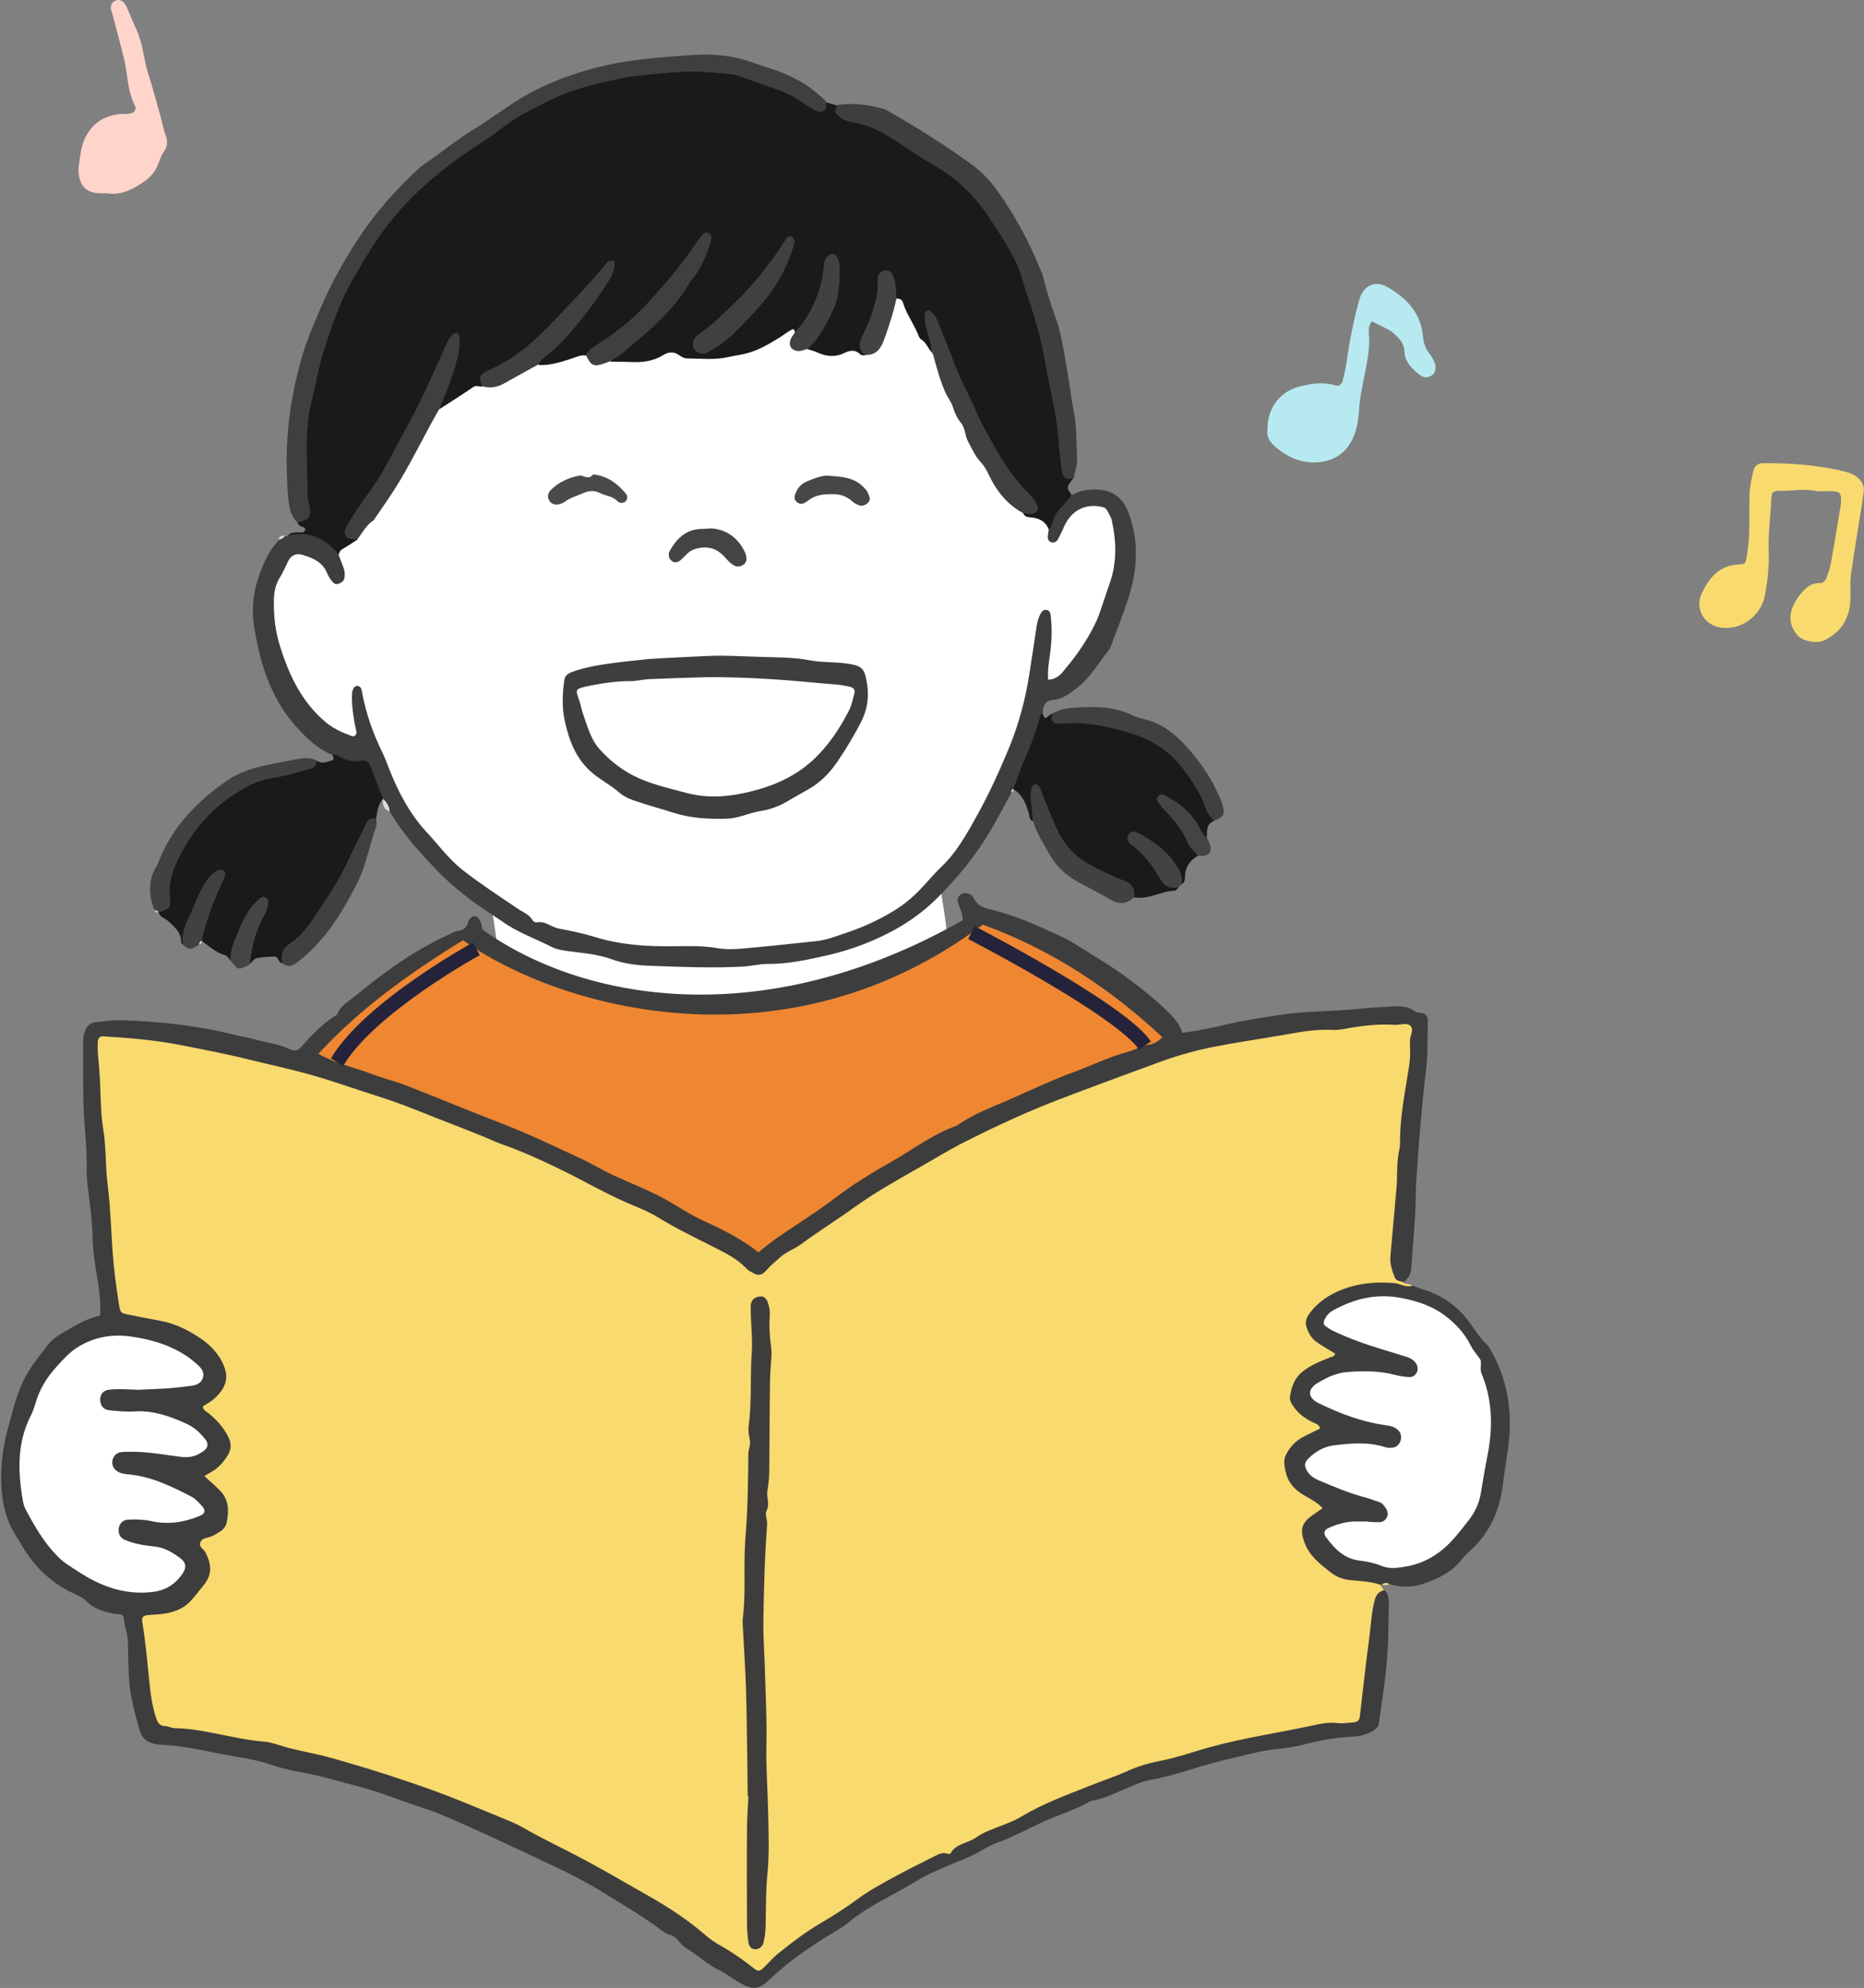 <?xml version="1.0" encoding="UTF-8"?> <svg xmlns="http://www.w3.org/2000/svg" id="_レイヤー_2" viewBox="0 0 129.73 138.34"><rect x="0" y="0" width="129.73" height="138.34" fill="#808080" stroke="none"/><defs><style>.cls-1{fill:#f8da6f;}.cls-1,.cls-2,.cls-3,.cls-4,.cls-5,.cls-6,.cls-7,.cls-8,.cls-9,.cls-10,.cls-11,.cls-12,.cls-13,.cls-14,.cls-15,.cls-16,.cls-17,.cls-18,.cls-19{stroke-width:0px;}.cls-2{fill:#434343;}.cls-3{fill:#474747;}.cls-4{fill:#1a1a1a;}.cls-5{fill:#454545;}.cls-6{fill:#3d3d3d;}.cls-7{fill:#3f3f3f;}.cls-8{fill:#3e3d3c;}.cls-9{fill:#f8da6e;}.cls-10{fill:#444;}.cls-11{fill:#404040;}.cls-12{fill:#ffd4cb;}.cls-13{fill:#dfdfdf;}.cls-14{fill:#b7eaf0;}.cls-15{fill:#4a4a4a;}.cls-16{fill:#fff;}.cls-17{fill:#ef8631;}.cls-18{fill:#3e3e3e;}.cls-20{fill:none;stroke:#24233b;stroke-miterlimit:10;}.cls-19{fill:#414141;}</style></defs><g id="_イラスト"><g id="child10"><path class="cls-16" d="M34.3,63.68l.52,3.52s3.48,5.74,3.61,5.8,4.85.83,14.26.39,10.36-1.24,11.47-2.43,1.74-3.68,1.8-4.84-.52-4.32-.52-4.32c0,0-5.99,4.11-11.11,3.68-5.12-.43-8.62,1.65-12.34,0-3.72-1.65-7.7-1.79-7.7-1.79Z"></path><path class="cls-9" d="M97.61,89.2c.17.23.5.09.68.28-.35.57-.84.24-1.27.19-1.86-.22-3.6,0-5.06,1.3-1.02.92-.97,1.6.13,2.4.09.06.19.12.28.18.29.21.74.34.68.78-.06.42-.53.46-.85.61-.4.19-.81.35-1.17.61-1.25.92-1.24,2.05.02,2.94.18.13.38.23.55.36.47.35.51.69-.02,1.02-.25.15-.52.27-.77.42-1.29.77-1.44,2.03-.4,3.13.39.41.88.66,1.34.95.45.29.6.57.12,1.03-1.18,1.12-1.17,1.71-.09,2.91.69.76,1.47,1.26,2.54,1.38.6.06,1.37-.09,1.78.62.07.12.14.25.21.37-.87,1.58-.66,3.36-.95,5.05-.18,1.09-.33,2.18-.46,3.27-.08.69-.39,1.05-1.1,1.12-4.82.46-9.48,1.66-14.09,3.07-2.14.66-4.25,1.44-6.27,2.41-2.35,1.13-4.73,2.2-7.06,3.36-1.8.9-3.73,1.58-5.41,2.7-2.49,1.67-5.22,3.02-7.38,5.17-.57.57-1.1.52-1.76.09-3.2-2.15-6.28-4.47-9.67-6.35-6.62-3.68-13.52-6.59-20.92-8.32-3.08-.72-6.17-1.31-9.29-1.76-.88-.13-1.41-.61-1.58-1.46-.39-1.99-.55-4-.74-6.01-.07-.72.39-1,1.03-.99,1.31.03,2.21-.65,2.97-1.62.53-.67.71-1.38.33-2.15-.37-.73-.25-1.19.49-1.62,1.31-.76,1.45-1.93.31-2.96-.98-.88-.86-1.16.07-1.82,1.05-.75,1.05-1.51.23-2.53-.18-.23-.39-.45-.61-.63-.58-.49-.58-.9,0-1.44,1.23-1.16,1.19-1.94.04-3.18-1.31-1.42-3.08-1.79-4.84-2.16-1.44-.31-1.69-.54-1.84-2.02-.53-5.44-.97-10.9-1.28-16.36-.08-1.46.14-1.72,1.59-1.67,2.69.09,5.33.65,7.94,1.26,3.36.78,6.72,1.6,9.97,2.79,5.14,1.88,10.26,3.8,15.16,6.27,2.75,1.39,5.53,2.73,8.26,4.17.85.44,1.72.84,2.45,1.48.52.47.99.43,1.57.01,6.06-4.37,12.28-8.5,19.28-11.25,4-1.57,7.96-3.26,12.2-4.12,3.78-.76,7.61-1.16,11.45-1.5.36-.03.73,0,1.1,0,.73,0,1.04.3.99,1.09-.09,1.17-.13,2.35-.33,3.51-.64,3.74-.59,7.54-1.04,11.29-.1.83.09,1.61.49,2.34Z"></path><path class="cls-4" d="M74.72,33.24c-.08.12-.17.23-.25.35-.23.32-.21.42.11.84-.42.89-.85,1.78-1.61,2.45-.49-.55-1.4-.45-1.8-1.14.7-.38.7-.76.13-1.32-1.33-1.33-2.24-2.96-3.07-4.64-1.09-2.2-2.14-4.41-2.99-6.72-.09-.26-.15-.56-.47-.74-.21.75.63,1.46.06,2.19-1.07-.45-1.33-1.54-1.85-2.41-.26-.43-.39-.93-.7-1.34-.27-.46-.09-1.11-.6-1.49-.09.16-1.5,5.27-1.52,5.48-.69.02-1.37.07-2.06.18-.71.12-1.38-.08-1.91-.62-.1-.52.34-.77.58-1.12,1.01-1.49,1.65-3.07,1.22-5.02-.45.3-.37.7-.46,1.02-.42,1.52-.79,3.05-2.17,4.06-.51.04-.87.38-1.27.62-2.18,1.3-4.51,1.68-6.98,1.1-.38-.09-.73-.08-1.07.08-1.08.5-2.2.48-3.34.26-.51-.46.02-.61.26-.79,1.15-.91,2.27-1.86,3.28-2.92,1.05-1.1,1.82-2.38,2.54-3.7.18-.34.35-.72.29-1.35-2.37,3.36-4.91,6.35-8.39,8.35-1.01.32-1.97.85-3.09.61-.45-.71.23-.97.58-1.27,1.47-1.26,2.57-2.81,3.64-4.39.22-.32.42-.67.51-1.22-1.15,1.44-2.46,2.55-3.58,3.84-1.18,1.36-2.6,2.47-4.21,3.31-.48.25-.85.55-.98,1.1-.68.36-1.34.74-1.95,1.2-.29.22-.59.6-1.05.33-.08-1.11.69-1.98.86-3.03.07-.47.31-.9.19-1.52-.58.66-.84,1.4-1.16,2.09-1.62,3.47-3.27,6.91-5.57,10-.38.51-.78,1.06.05,1.55-.2.73-.87.89-1.43,1.19-.97-.93-2.28-1.02-3.46-1.41.18-.23.43-.21.68-.23.19-.02.49.09.53-.2.02-.2-.27-.17-.4-.28-.05-.04-.09-.11-.14-.16.45-.45.53-.96.47-1.6-.6-6.22.99-11.92,4.18-17.23,2.02-3.36,4.86-5.85,8.13-7.91,1.24-.78,2.41-1.67,3.71-2.37,3.05-1.62,6.31-2.34,9.72-2.51,2.38-.12,4.68.1,6.9,1.04.75.32,1.49.62,2.16,1.08.46.32.95.6,1.51.2.27.08.53.16.8.24.28.51.73.76,1.28.96,6.04,2.27,10.49,6.08,12.35,12.53,1.06,3.68,1.81,7.39,2.24,11.18.06.49.15.94.58,1.25Z"></path><path class="cls-6" d="M97.61,89.2c-.21-.06-.44-.06-.54-.31-.19-.48-.35-.96-.3-1.49.13-1.39.25-2.78.37-4.16.03-.33.07-.66.08-.99.02-.77.01-1.54.18-2.31.04-.18.04-.37.04-.55,0-1.59.3-3.14.55-4.7.1-.58.19-1.16.14-1.75-.01-.15.02-.3,0-.44-.05-.38.33-.82.03-1.11-.25-.25-.7-.05-1.07-.07-1.18-.08-2.35.06-3.5.28-.29.05-.59.09-.88.07-1.14-.06-2.26.15-3.37.35-1.62.28-3.25.51-4.87.83-1.33.26-2.64.64-3.91,1.11-2.3.85-4.61,1.69-6.9,2.57-2.16.83-4.26,1.8-6.33,2.84-1.22.61-2.37,1.32-3.55,1.99-1.47.83-2.95,1.67-4.31,2.65-1.22.88-2.49,1.67-3.7,2.56-.5.37-1.11.56-1.57,1.01-.26.25-.56.47-.8.75-.4.47-.62.48-1.13.18-.09-.06-.2-.11-.27-.18-.66-.73-1.52-1.14-2.37-1.57-1.31-.66-2.63-1.3-3.88-2.07-.68-.42-1.45-.7-2.18-1.02-1.48-.65-2.88-1.46-4.32-2.17-1.41-.69-2.85-1.36-4.34-1.88-.48-.17-.94-.4-1.42-.59-1.12-.45-2.25-.89-3.38-1.33-.79-.31-1.57-.63-2.36-.92-.79-.29-1.6-.54-2.4-.8-1.29-.42-2.57-.87-3.88-1.23-1.38-.38-2.78-.68-4.16-1.02-1.56-.39-3.14-.69-4.72-1-1.77-.35-3.56-.5-5.35-.61-.32-.02-.43.11-.44.47-.02.62.06,1.25.11,1.86.12,1.39.05,2.78.28,4.17.2,1.22.14,2.48.29,3.72.25,1.93.25,3.88.45,5.82.09.87.21,1.74.35,2.61.1.62.12.61.74.73.72.14,1.44.29,2.16.42.92.17,1.75.56,2.52,1.05.72.45,1.35,1.01,1.75,1.79.48.93.42,1.69-.51,2.55-.24.22-.54.37-.82.56,0,.26.23.35.4.48.57.47,1.06,1,1.39,1.69.21.45.18.84-.07,1.25-.28.45-.61.82-1.06,1.1-.18.11-.36.21-.56.33.4.36.76.67,1.09,1.01.61.61.63,1.38.48,2.16-.05.25-.18.49-.4.64-.21.14-.43.28-.66.38-.26.12-.62.08-.77.38-.18.35.22.5.34.74.4.78.5,1.53-.11,2.26-.35.42-.67.89-1.06,1.26-.52.49-1.2.69-1.91.77-.33.04-.66.04-.99.08-.27.03-.38.18-.33.46.23,1.38.35,2.76.49,4.15.09.86.2,1.75.49,2.58.1.3.25.52.61.53.22,0,.43.13.64.14,2.1.04,4.1.76,6.18.93.65.05,1.28.33,1.92.48.78.19,1.58.35,2.36.54.67.17,1.34.37,2.01.57,1.62.47,3.22,1,4.81,1.55,2.05.71,4.03,1.57,6.04,2.39.34.14.67.3.99.48,1.2.7,2.46,1.29,3.7,1.94,1.69.88,3.33,1.85,4.99,2.79,1.37.78,2.7,1.64,3.89,2.67.36.32.75.59,1.17.82.8.45,1.55.98,2.27,1.55.3.24.41.22.67-.02.35-.33.65-.7,1.02-1,.94-.76,1.9-1.49,2.95-2.11.91-.53,1.79-1.1,2.65-1.73.73-.54,1.55-.98,2.35-1.42.96-.53,1.95-1.02,2.93-1.51.29-.15.59-.31.95-.17.05.02.16,0,.18-.05.39-.67,1.18-.68,1.74-1.07.55-.39,1.17-.6,1.79-.84.48-.19.97-.37,1.4-.64,1.52-.91,3.18-1.51,4.81-2.16.85-.34,1.72-.62,2.56-1,.76-.35,1.59-.58,2.41-.74,1.12-.22,2.19-.61,3.28-.91,2.41-.67,4.89-1.02,7.32-1.55.53-.12,1.08-.21,1.64-.14.36.04.73-.03,1.09-.05.25-.02.41-.13.44-.4.22-1.86.42-3.72.67-5.57.12-.87.14-1.76.39-2.61.11-.37.32-.56.68-.62.3.33.29.73.28,1.14-.03.88-.02,1.75-.06,2.63-.04.84-.12,1.69-.22,2.52-.12.98-.28,1.96-.41,2.94-.03.24-.16.4-.35.52-.48.3-1.02.43-1.57.45-1.22.05-2.39.31-3.57.6-.57.14-1.15.21-1.74.27-1.24.14-2.43.5-3.64.78-1.68.39-3.29,1.05-4.99,1.34-.69.12-1.32.44-1.96.71-.67.29-1.34.6-2.06.74-.07.01-.15.02-.21.05-.99.57-2.09.9-3.12,1.36-1.14.51-2.23,1.12-3.4,1.54-.62.22-1.16.63-1.76.9-1.31.58-2.67,1.04-3.89,1.79-1.56.96-3.27,1.67-4.69,2.87-.31.26-.66.46-1.01.67-1.61.97-3.15,2.02-4.51,3.33-.67.64-1.15.67-1.97.2-.51-.29-.97-.66-1.5-.92-.83-.41-1.49-1.05-2.27-1.52-.03-.02-.06-.04-.09-.06-.38-.25-.52-.73-1.05-.87-.4-.11-.74-.46-1.1-.7-.4-.26-.79-.54-1.19-.79-.84-.53-1.68-1.04-2.52-1.56-1.59-.98-3.3-1.74-4.99-2.54-1.36-.64-2.72-1.28-4.09-1.89-1.1-.49-2.2-1-3.35-1.37-1.47-.47-2.89-1.07-4.38-1.46-1.31-.34-2.6-.74-3.94-.98-.79-.14-1.58-.33-2.34-.59-1.02-.35-2.08-.46-3.12-.66-1.47-.29-2.94-.63-4.46-.69-.15,0-.29-.04-.43-.07-.51-.11-.84-.4-.99-.92-.34-1.24-.7-2.47-.75-3.76-.03-.7-.05-1.4-.06-2.09,0-.4-.03-.8-.15-1.2-.09-.28-.11-.58-.16-.88-.14-.2-.38-.15-.59-.18-.77-.14-1.49-.34-2.05-.94-.22-.23-.56-.35-.85-.49-1.5-.71-2.67-1.79-3.52-3.22-.26-.44-.55-.87-.79-1.33-.46-.9-.64-1.87-.7-2.86-.08-1.4.1-2.8.47-4.13.38-1.4.71-2.86,1.54-4.1.38-.58.81-1.12,1.24-1.67.27-.35.64-.6,1.02-.82.82-.49,1.63-.99,2.6-1.2.04-.91-.05-1.77-.2-2.63-.17-.97-.31-1.95-.33-2.95-.02-1.13-.21-2.26-.33-3.38-.03-.33-.09-.66-.08-.99.06-1.73-.21-3.45-.23-5.17-.02-1.36-.02-2.71-.01-4.07,0-.18.04-.36.1-.54.12-.38.35-.64.77-.69.55-.05,1.1-.14,1.64-.13,2.79.06,5.56.38,8.27,1.07.43.11.87.16,1.29.29.74.22,1.51.28,2.22.61.54.25.68.15,1.09-.34.24-.28.49-.55.75-.8.47-.46.97-.89,1.54-1.22.23-.64.82-.93,1.29-1.32,1.98-1.64,4.06-3.14,6.41-4.22.23-.11.47-.25.71-.29.43-.06.65-.27.73-.68.02-.09.12-.18.19-.26.12-.13.38-.1.49.04.18.24.26.51.3.81,6.94,4.97,19.5,7.26,33.42-.65.01-.31-.08-.57-.19-.85-.07-.17-.13-.34-.16-.52-.04-.29.28-.55.57-.52.24.03.45.14.54.34.22.48.62.67,1.11.78,1.79.42,3.46,1.19,5.12,1.96.3.14.59.31.86.48,1.21.77,2.45,1.48,3.6,2.34,1.05.78,2.1,1.6,3.02,2.55.36.37.66.77.83,1.28,1.14-.17,2.21-.38,3.28-.64,1.1-.26,2.23-.41,3.35-.59,1.93-.31,3.88-.25,5.82-.46.73-.08,1.46-.1,2.2-.15.52-.03,1.03-.03,1.47.31.16.12.34.11.52.14.3.05.44.26.43.55-.03,1.14.02,2.29-.12,3.41-.31,2.55-.51,5.11-.68,7.67-.05.81-.03,1.62-.08,2.42-.07,1.25-.19,2.49-.27,3.74-.03.4-.23.69-.5.94Z"></path><path class="cls-18" d="M20.03,37.25s.07.01.11,0c1.44-.33,2.52.28,3.43,1.32.48.21.56.65.63,1.09.07.43-.05.82-.49,1.01-.4.16-.71-.03-.96-.34-.26-.31-.44-.68-.75-.95-.77-.68-1.44-.55-1.98.32-.74,1.18-.71,2.49-.53,3.75.38,2.61,1.45,4.92,3.53,6.66.23.19.45.38.73.48.46.17.73.07.62-.49-.1-.51-.16-1.02-.17-1.53,0-.46.07-.97.63-1,.56-.03.66.51.76.93.53,2.43,1.6,4.65,2.76,6.82,1.43,2.68,3.62,4.64,6.02,6.48,2.64,2.02,5.66,2.86,8.8,3.51.95.2,1.9.11,2.86.16,3.48.19,6.97.3,10.43-.28,3.33-.56,6.19-2.01,8.44-4.58,2.74-3.13,4.43-6.83,5.8-10.68.69-1.95.75-4.04,1.13-6.06.12-.65.09-1.64,1-1.56.83.08.6,1.03.67,1.66.1.9-.34,1.79-.02,2.76,1.03-1.24,2.15-2.41,2.68-3.95.52-1.52,1.22-3.01,1.19-4.67,0-.41-.01-.81-.11-1.2-.14-.53-.18-1.14-.87-1.27-.72-.13-1.3.15-1.74.71-.25.32-.39.71-.62,1.04-.22.32-.49.62-.9.39-.39-.23-.38-.59-.09-.93.28-.42.3-.97.67-1.35.32-.34.62-.71.92-1.06.56-.31,1.16-.4,1.8-.37,1.08.06,1.76.62,2.13,1.6.74,1.97.63,3.95.01,5.91-.37,1.15-.82,2.27-1.24,3.4-.03.07-.05.14-.09.2-.76.93-1.34,2-2.33,2.75-.47.36-.97.72-1.54.77-.67.06-.76.43-.77.95-.24,1.92-.94,3.66-2.02,5.25h0c-.05.08-.11.17-.16.25-.46.83-.89,1.67-1.37,2.49-1.07,1.85-2.41,3.5-3.94,4.99-.97.94-2.08,1.71-3.31,2.33-1.32.67-2.69,1.17-4.12,1.5-1.39.32-2.79.63-4.24.62-.54,0-1.09.14-1.64.18-2.17.12-4.33.03-6.49-.05-.9-.03-1.82-.13-2.7-.45-.9-.33-1.85-.42-2.8-.54-.48-.06-.96-.11-1.39-.32-1.14-.58-2.36-1.01-3.41-1.75-.81-.56-1.65-1.07-2.43-1.68-.75-.58-1.49-1.21-2.14-1.89-1.22-1.27-2.4-2.57-3.29-4.1-.26-.24-.29-.59-.45-.88h0c-.49-.33-.62-.88-.81-1.38-.23-.6-.6-.99-1.28-.99-.59,0-1-.37-1.44-.69-1.05-.42-1.83-1.18-2.57-2.01-1.75-1.97-2.48-4.37-2.89-6.89-.17-1.05-.1-2.15.21-3.17.32-1.04.74-2.08,1.52-2.9.08-.2.31-.15.45-.26.07.02.13,0,.19-.04Z"></path><path class="cls-4" d="M23.12,52.52c.19-.03.37.03.52.13.46.28.96.39,1.48.29.37-.07.55.1.67.4.29.75.58,1.49.87,2.24-.35.4-.41.89-.48,1.39-.93.98-1.28,2.29-1.93,3.43-1.13,1.97-2.17,4-3.94,5.51-.36.3-.38.79-.66,1.13-.15-.04-.23-.15-.29-.28-.04-.08-.14-.2-.21-.2-.43.02-.86.03-1.28.12-.18.04-.32.26-.48.4-.42-.94.1-1.76.35-2.61.14-.48.54-.86.51-1.56-.68.39-.92.98-1.22,1.53-.42.77-.43,1.7-.97,2.41-.13-.13-.23-.32-.38-.37-.65-.19-1.12-.62-1.64-1.01-.27-1.21.52-2.16.76-3.24.09-.38.43-.68.32-1.26-.6.51-.91,1.1-1.19,1.73-.44,1-.75,2.05-1.19,3.04-.05-.05-.14-.11-.13-.16.02-.68-.45-1.05-.88-1.46-.23-.22-.59-.29-.7-.63.41-.59.62-1.22.6-1.95-.02-.6.21-1.15.47-1.69,1.61-3.35,4.12-5.58,7.85-6.28.72-.14,1.44-.29,2.1-.64.33.26.67.1,1,0,.28-.08.13-.26.09-.42Z"></path><path class="cls-18" d="M96.12,110.3c-.66-.24-1.35-.27-2.04-.33-.57-.04-1.06-.22-1.51-.58-.72-.57-1.44-1.12-1.78-2.04-.32-.87-.22-1.36.53-1.89.24-.17.48-.33.73-.51-.5-.54-1.17-.76-1.71-1.18-.69-.54-.9-1.2-.96-2-.01-.23.06-.43.17-.63.29-.53.7-.93,1.25-1.2.36-.18.72-.35,1.07-.53-.04-.25-.21-.3-.38-.38-.65-.29-1.2-.69-1.57-1.31-.1-.16-.17-.33-.14-.52.1-.67.3-1.28.85-1.73.58-.47,1.26-.74,1.94-1.01.12-.05.29-.03.36-.26-.35-.21-.72-.43-1.08-.66-.28-.18-.53-.38-.7-.68-.39-.71-.37-1.06.17-1.69.45-.53,1-.93,1.65-1.24,1.3-.61,2.66-.76,4.06-.64.43.04.82.33,1.28.18.24.09.48.18.73.26,1.42.43,2.54,1.27,3.38,2.49.31.45.61.91,1.01,1.3.18.17.31.41.43.63,1.17,2.15,1.43,4.44,1.07,6.83-.13.83-.25,1.67-.36,2.5-.21,1.61-.84,3.03-1.99,4.19-.26.26-.56.48-.78.77-.69.93-1.68,1.41-2.72,1.77-.77.26-1.58.27-2.38.03-.18-.08-.35-.05-.52.02l-.06.03Z"></path><path class="cls-4" d="M70.53,54.9c.27-.71.5-1.44.81-2.13.44-.96.79-1.95,1.07-2.96.02-.06.09-.11.14-.16.17.4.17.39.43.17.08-.07.17-.12.25-.17.47.36,1.03.32,1.58.37,2.51.24,4.99.62,6.91,2.46,1.35,1.28,2.3,2.83,2.76,4.65-.55.23-.45.73-.5,1.17-.51,0-.62-.44-.85-.76-.55-.78-1.24-1.4-2.15-1.8.8,1.28,1.99,2.31,2.38,3.82-.57.32-.87.8-.89,1.46,0,.22-.03.42-.26.53-.66-1.46-1.57-2.68-3.24-3.15,1.16.99,1.55,2.65,3.03,3.36-.02.03-.03.07-.06.09-.05.05-.11.13-.17.13-.98.03-1.86.66-2.88.46-.31-.51-.7-.93-1.29-1.11-2.64-.79-4.2-2.64-5.03-5.19-.1-.31-.19-.63-.47-.95-.27.67.32,1.4-.24,1.96-.22-.12-.2-.36-.26-.56-.2-.66-.43-1.31-1.09-1.67Z"></path><path class="cls-7" d="M57.48,7.07c.01.21.12.44-.11.61-.21.16-.42.11-.62,0-.32-.18-.64-.36-.94-.57-.63-.46-1.34-.75-2.07-1-.79-.27-1.57-.56-2.36-.84-.14-.05-.28-.08-.43-.1-1.17-.1-2.33-.24-3.51-.17-1.1.07-2.19.18-3.29.29-.36.04-.72.12-1.08.2-1.65.36-3.31.73-4.82,1.5-1.07.55-2.18,1.05-3.14,1.8-.67.52-1.37.99-2.08,1.45-2.09,1.38-4,2.95-5.62,4.88-1.11,1.33-1.98,2.81-2.84,4.3-.94,1.63-1.54,3.4-2.09,5.19-.34,1.08-.51,2.21-.79,3.31-.55,2.17-.27,4.38-.28,6.58,0,.25.1.5.14.76.1.74-.03.9-.85,1.1-.47-.43-.56-1.02-.63-1.6-.07-.58-.07-1.17-.1-1.76-.11-2.74.27-5.42,1.01-8.05.33-1.16.81-2.28,1.28-3.39.75-1.77,1.67-3.42,2.72-5.02,1.16-1.75,2.54-3.3,4.07-4.73.16-.15.33-.29.51-.41,1.18-.8,2.28-1.72,3.51-2.46.97-.59,1.88-1.28,2.84-1.89,1.65-1.05,3.43-1.76,5.32-2.27,2.35-.64,4.75-.81,7.15-.96,1.38-.09,2.79.08,4.12.57.58.22,1.19.37,1.77.6,1.2.47,2.3,1.11,3.2,2.06Z"></path><path class="cls-1" d="M126.45,34.18c-.88-.2-1.71,0-2.56-.02-.5-.01-.6.09-.61.57-.05,1.25-.24,2.48-.18,3.73.04,1-.09,1.98-.26,2.95-.24,1.33-1.45,2.33-2.8,2.29-1.35-.04-2.16-1.26-1.58-2.46.51-1.06,1.23-1.91,2.55-1.96.48-.02.47-.08.55-.5.26-1.42.17-2.85.2-4.28.01-.6.14-1.16.27-1.73.09-.38.32-.54.72-.54,1.95,0,3.88.13,5.77.62.34.09.6.23.85.46.26.25.38.53.34.89-.04.29-.07.58-.12.87-.25,1.62-.54,3.25-.76,4.88-.09.65-.01,1.32-.06,1.98-.09,1.19-.69,2.07-1.75,2.61-.55.28-1.55.11-1.94-.35-.45-.53-.6-1.17-.35-1.85.21-.56.54-1.03,1-1.43.27-.23.56-.34.9-.33.26,0,.41-.15.49-.37.11-.31.23-.62.29-.94.25-1.37.47-2.74.7-4.11.02-.14.03-.29.02-.44,0-.38-.12-.51-.54-.53-.4-.02-.81,0-1.18,0Z"></path><path class="cls-14" d="M88.21,29.88c0-1.5.87-2.63,2.23-2.98.83-.21,1.65-.34,2.49-.08.25.08.45-.07.51-.3.12-.46.22-.93.29-1.39.2-1.45.49-2.88.88-4.29.26-.94,1.08-1.36,1.93-.88,1.32.76,2.34,1.79,2.49,3.41.04.46.16.86.44,1.22.18.23.34.48.42.77.08.31-.03.64-.26.78-.28.16-.58.16-.82-.05-.52-.42-1.04-.89-1.06-1.6-.02-.6-.36-.94-.74-1.28-.11-.1-.23-.19-.36-.26-.38-.2-.77-.39-1.16-.58-.37.41-.18.9-.19,1.35-.01.85-.19,1.67-.35,2.5-.15.75-.31,1.49-.36,2.27-.04.68-.14,1.37-.44,2.02-.55,1.18-1.52,1.66-2.74,1.67-.99,0-1.85-.42-2.6-1.04-.41-.35-.7-.76-.59-1.26Z"></path><path class="cls-18" d="M74.72,33.24c-.17.04-.35.15-.53.04-.16-.1-.26-.26-.28-.45-.08-.69-.19-1.38-.23-2.07-.12-1.98-.67-3.88-.99-5.83-.34-2.03-1.07-3.94-1.67-5.89-.21-.69-.59-1.32-.94-1.96-.3-.54-.67-1.04-1-1.57-1.02-1.64-2.31-3-4.01-3.96-1.14-.65-2.2-1.44-3.33-2.12-.7-.42-1.42-.74-2.23-.89-.43-.08-.86-.16-1.19-.5-.25-.25-.27-.23-.04-.73,1.03-.16,2.05-.03,3.05.22.14.03.28.08.41.15,2,1.15,3.96,2.37,5.83,3.72.78.56,1.42,1.26,1.97,2.05,1.18,1.69,2.14,3.49,2.91,5.41.07.17.14.34.18.52.22.89.48,1.76.8,2.62.33.89.5,1.84.67,2.77.25,1.36.42,2.74.67,4.11.18,1.02.13,2.04.19,3.07.02.45-.14.87-.23,1.29Z"></path><path class="cls-12" d="M7.51,13.45c-.29,0-.43,0-.58,0-.82-.02-1.3-.42-1.43-1.21-.04-.22-.05-.44-.02-.66.11-.75.15-1.5.56-2.2.53-.92,1.31-1.33,2.31-1.44.22-.02.44,0,.66-.03.29-.03.52-.29.4-.52-.55-1.03-.51-2.19-.77-3.27-.26-1.07-.55-2.12-.83-3.19-.03-.11-.08-.21-.09-.32-.04-.24.06-.43.28-.55.23-.13.51-.05.68.19.06.09.12.19.16.29.22.5.42,1.02.65,1.51.46.98.5,2.05.82,3.05.32,1.01.59,2.04.88,3.06.11.39.17.79.31,1.16.17.44.2.82-.1,1.24-.21.29-.3.66-.45,1-.2.45-.5.78-.91,1.07-.81.57-1.64.97-2.52.83Z"></path><path class="cls-19" d="M22.03,52.94c.01.44-.31.54-.63.62-.85.22-1.69.48-2.55.61-.98.15-1.79.61-2.58,1.13-1.53,1-2.71,2.35-3.58,3.93-.54.98-1,2.02-.86,3.23.08.75,0,.76-.8,1.04h0c-.09-.04-.17-.09-.26-.15-.43-.92-.44-2.01-.01-2.83.07-.13.16-.25.21-.38.94-2.53,2.72-4.37,4.89-5.86.81-.56,1.78-.84,2.75-1.05.68-.14,1.36-.27,2.04-.4.47-.09.94-.15,1.39.1Z"></path><path class="cls-11" d="M84.49,57.12c-.22-.24-.44-.48-.55-.81-.35-1.06-.97-1.98-1.64-2.85-.85-1.1-1.95-1.87-3.27-2.32-1.26-.42-2.54-.72-3.87-.81-.47-.03-.95.02-1.43.03-.19,0-.38-.01-.49-.18-.11-.17-.03-.35,0-.53.42-.24.88-.35,1.35-.39,1.43-.1,2.85-.15,4.19.5.26.13.55.22.83.28,1.32.3,2.28,1.13,3.14,2.11.87,1,1.61,2.09,2.13,3.32.1.23.19.48.25.73.11.52,0,.67-.64.92Z"></path><path class="cls-19" d="M71.89,57.13c-.04-.4-.08-.8-.12-1.19-.02-.22-.05-.44-.04-.65.02-.47.17-.75.35-.71.31.08.34.37.43.59.38.91.71,1.83,1.15,2.72.54,1.1,1.37,1.88,2.45,2.42.68.34,1.37.69,2.09.96.58.22.82.56.73,1.16-.52.5-1.06.54-1.69.15-.72-.44-1.48-.8-2.21-1.2-.89-.49-1.59-1.16-2.07-2.07-.38-.71-.86-1.37-1.05-2.17Z"></path><path class="cls-11" d="M19.65,67.03c-.13-.55-.02-1.02.48-1.34.76-.48,1.29-1.2,1.77-1.92.83-1.24,1.68-2.47,2.3-3.83.41-.89.87-1.75,1.28-2.63.15-.33.37-.42.7-.34,0,.18.06.38,0,.54-.47,1.34-.71,2.76-1.36,4.03-1.01,1.96-2.15,3.84-3.91,5.25-.11.09-.24.18-.35.27-.31.23-.61.2-.91-.03Z"></path><path class="cls-19" d="M12.73,65.75c-.08-.68.09-1.3.4-1.91.4-.78.65-1.63,1.13-2.38.24-.38.52-.72.93-.91.09-.04.23-.04.31,0,.13.07.21.23.16.38-.09.28-.21.54-.34.81-.56,1.2-.97,2.45-1.3,3.73,0,0,0,0,0,0-.01.12-.11.18-.17.27-.62.38-.63.38-1.13,0Z"></path><path class="cls-5" d="M16.05,66.85c-.02-.48.09-.95.27-1.38.4-.98.75-1.99,1.54-2.74.1-.1.2-.2.32-.28.18-.12.48.05.49.27,0,.11.01.22-.02.32-.06.21-.12.43-.23.61-.62,1.06-.9,2.22-1.03,3.42-.05.04-.1.1-.16.13-.67.3-.68.3-1.18-.35Z"></path><path class="cls-2" d="M82.02,61.74c-.58.15-.97-.05-1.27-.57-.51-.89-1.12-1.7-1.95-2.34-.4-.31-.42-.59-.2-.82.19-.2.36-.2.79.05.9.51,1.74,1.09,2.34,1.96.32.46.63.92.49,1.52-.07.07-.14.14-.21.21Z"></path><path class="cls-10" d="M83.38,59.55c-.23-.28-.53-.48-.68-.84-.36-.85-.91-1.59-1.57-2.24-.21-.2-.38-.45-.55-.68-.09-.13-.07-.28.04-.4.11-.12.25-.14.4-.07.89.46,1.67,1.04,2.25,1.89.24.36.36.81.73,1.08.08.19.19.38.24.58.1.42-.07.63-.53.69-.1.01-.21,0-.32-.01Z"></path><path class="cls-13" d="M26.66,55.59c.25.24.45.51.45.88-.4-.16-.51-.48-.45-.88Z"></path><path class="cls-9" d="M96.18,110.27c.17-.13.34-.16.52-.02-.17.08-.35.07-.52.02Z"></path><path class="cls-13" d="M19.84,37.29c-.12.13-.25.26-.45.26.06-.24.23-.3.45-.26Z"></path><path class="cls-13" d="M13.86,65.74c0-.12.04-.23.17-.27.02.14-.05.22-.17.27Z"></path><path class="cls-13" d="M70.38,55.15c0-.12.03-.22.16-.25.02.13-.04.21-.16.25Z"></path><path class="cls-13" d="M10.76,63.35c.12,0,.22.03.26.15-.13.02-.21-.04-.26-.15Z"></path><path class="cls-8" d="M52.04,125.01c-.03-2.38-.05-4.77-.11-7.15-.04-1.61-.16-3.22-.24-4.83,0-.11-.01-.22,0-.33.2-1.57.09-3.16.14-4.74.03-.95.14-1.89.17-2.84.05-1.1.06-2.2.08-3.31,0-.37-.03-.73.08-1.1.06-.21.05-.42,0-.65-.06-.28-.09-.59-.05-.87.22-1.68.09-3.37.21-5.06.06-.91-.04-1.83-.07-2.75,0-.18-.01-.37,0-.55.04-.38.27-.58.66-.61.26-.02.43.12.54.45.11.32.15.64.12.98-.05.7,0,1.4.1,2.09.03.21.03.44.02.65-.03.55-.09,1.1-.1,1.65-.03,2.06-.03,4.11-.05,6.17,0,.51-.04,1.03-.13,1.53-.08.46.19.91-.06,1.39-.13.24.06.64.04.96-.17,2.19-.22,4.39-.26,6.59-.02,1.32.09,2.64.12,3.96.04,1.58.13,3.16.09,4.74-.04,1.58.09,3.16.12,4.74.03,1.43.09,2.85-.05,4.29-.11,1.09-.1,2.2-.12,3.3,0,.52-.03,1.03-.17,1.53-.07.24-.34.43-.58.41-.26-.02-.4-.21-.44-.43-.07-.43-.11-.88-.11-1.31-.01-2.2-.02-4.41,0-6.61,0-.77.06-1.54.1-2.31-.01,0-.03,0-.04,0Z"></path><path class="cls-16" d="M72.99,36.84c-.02.11-.03.22-.05.33-.03.23-.05.46.21.56.25.09.41-.06.52-.27.1-.2.2-.39.29-.59.06-.13.11-.27.18-.4.54-1.02,1.46-1.44,2.58-1.19.15.03.27.12.34.25.12.23.27.45.32.7.32,1.46.36,2.91-.14,4.34-.27.76-.5,1.53-.78,2.28-.15.41-.36.8-.57,1.19-.53.96-1.18,1.84-1.89,2.68-.25.3-.56.57-1.05.58-.05-.66.06-1.27.14-1.88.12-.88.14-1.75.03-2.63-.02-.16-.08-.28-.23-.33-.22-.08-.37.07-.45.22-.17.29-.25.6-.3.94-.15,1.05-.32,2.1-.48,3.15-.28,1.86-.75,3.64-1.48,5.39-.62,1.49-1.29,2.96-2.06,4.37-.74,1.33-1.46,2.7-2.6,3.79-.63.6-1.17,1.3-1.81,1.91-.92.89-2,1.49-3.13,2.02-.89.42-1.84.72-2.77,1.03-.31.1-.64.17-.97.21-1.71.18-3.43.37-5.15.52-.58.05-1.19.07-1.76-.03-1.05-.18-2.1-.14-3.16-.13-1.8.02-3.58-.1-5.32-.63-.83-.26-1.69-.44-2.55-.6-.54-.1-.97-.56-1.57-.43-.08.02-.22-.07-.26-.15-.23-.41-.67-.55-1.03-.8-1.27-.86-2.56-1.7-3.77-2.64-.69-.53-1.28-1.2-1.85-1.87-.26-.31-.53-.61-.8-.9-1.15-1.27-1.92-2.76-2.54-4.33-.15-.37-.28-.76-.46-1.12-.65-1.32-1.14-2.7-1.41-4.15-.04-.2-.04-.46-.33-.5-.2-.02-.36.21-.38.58-.03.66.06,1.32.17,1.97.04.22.1.43.14.64.03.21-.14.37-.33.3-.65-.24-1.26-.5-1.82-.97-1.67-1.41-2.54-3.26-3.17-5.28-.33-1.03-.44-2.08-.43-3.14,0-.59.11-1.16.44-1.68.21-.34.37-.71.54-1.07.21-.44.57-.6,1-.47.7.21,1.39.48,1.71,1.24.08.2.2.39.33.57.11.15.26.28.46.21.22-.07.41-.2.44-.44.02-.18.02-.37-.03-.54-.1-.35-.25-.69-.38-1.03.04-.17.09-.32.28-.42.36-.2.7-.44,1.04-.66-.13-.34.1-.58.28-.78,1.94-2.24,3.24-4.88,4.66-7.44.18-.33.26-.79.76-.85.78-.51,1.57-1,2.34-1.53.23-.16.41-.02.62-.03,1.14-.39,2.28-.79,3.3-1.46.18-.12.41-.18.63-.05.75.05,1.44-.18,2.14-.39.38-.11.75-.33,1.17-.27.49.49,1.18.19,1.73.43.44,0,.88,0,1.32.02.82.04,1.6-.03,2.32-.48.37-.23.75-.26,1.13.02.14.1.33.21.49.21.98.01,1.97.13,2.95-.1.35-.08.72-.13,1.07-.21.91-.2,1.69-.67,2.47-1.15.28-.17.54-.39.83-.54.21-.11.2.12.24.24-.07.67.2,1.08.91,1.13.24.08.48.14.71.25.59.26,1.2.3,1.77.02.44-.22.8-.27,1.17.1.06.06.2.04.31.06.97-.66,1.29-1.7,1.61-2.74.13-.44.14-.95.6-1.23.18.02.36.07.42.27.23.8.74,1.46,1.05,2.22.05.13.11.3.22.36.36.21.47.62.73.89.45.16.51.59.63.97.95,2.95,2.41,5.64,4.02,8.26.48.78,1.4,1.15,1.74,2.02.15.27.42.22.66.26.52.08.93.32,1.11.86Z"></path><path class="cls-11" d="M71.23,35.72c-1.14-.61-1.89-1.56-2.43-2.72-.14-.29-.31-.59-.53-.82-.41-.44-.64-.98-.91-1.49-.2-.38-.19-.9-.45-1.22-.29-.36-.46-.71-.59-1.14-.09-.31-.3-.58-.45-.87-.37-.76-.59-1.57-.82-2.38-.06-.21-.08-.43-.24-.61.05-.3-.05-.57-.13-.86-.16-.56-.35-1.12-.32-1.72,0-.11.03-.21.15-.26.12-.06.22,0,.3.06.26.22.4.51.52.83.37.96.78,1.9,1.13,2.87.34.94.84,1.8,1.24,2.7.27.6.53,1.21.85,1.79.89,1.59,1.73,3.22,3.09,4.5.21.2.38.45.52.7.2.34,0,.67-.4.69-.18,0-.36-.03-.55-.05Z"></path><path class="cls-7" d="M30.59,28.43c-1.11,1.92-2.04,3.94-3.25,5.81-.4.61-.82,1.21-1.23,1.81-.04.06-.07.14-.13.17-.49.32-.74.84-1.09,1.28-.07,0-.15.03-.22.03-.59,0-.83-.32-.58-.82.23-.45.51-.88.8-1.31.47-.7.97-1.37,1.44-2.07.18-.27.33-.57.49-.85.66-1.22,1.32-2.44,1.98-3.67.24-.45.46-.91.68-1.38.48-1.03.95-2.06,1.41-3.1.16-.37.34-.73.59-1.05.05-.07.18-.11.28-.12.12,0,.19.11.2.22.05.51.01,1.02-.12,1.53-.28,1.07-.64,2.1-1.09,3.11-.06.13-.1.27-.14.41Z"></path><path class="cls-7" d="M42.51,25.12c-.17.06-.34.13-.51.19-.69.23-.87.14-1.23-.62.2-.37.57-.57.9-.78,1.33-.85,2.55-1.85,3.6-3.03,1.07-1.2,2.14-2.41,3.03-3.76.18-.27.39-.53.59-.79.1-.12.23-.18.39-.11.19.09.27.25.22.45-.07.28-.15.57-.26.84-.28.68-.57,1.35-1.06,1.91-.07.08-.13.17-.19.27-1.16,2.01-2.94,3.43-4.67,4.89-.25.21-.54.36-.81.53Z"></path><path class="cls-11" d="M37.47,25.36c-.79.44-1.58.87-2.36,1.31-.5.28-1.01.38-1.56.2-.21-.61-.18-.76.23-1,.09-.06.2-.1.3-.14,1.82-.79,3.24-2.1,4.58-3.52,1.21-1.28,2.45-2.52,3.55-3.9.04-.06.1-.12.17-.14.1-.02.21-.03.31,0,.04.01.08.12.08.19,0,.62-.35,1.13-.66,1.6-.98,1.46-2.04,2.86-3.29,4.11-.34.34-.73.62-1.08.94-.1.09-.17.23-.25.35Z"></path><path class="cls-11" d="M55.32,16.76c-.03.13-.04.24-.08.34-.41,1.3-.99,2.51-1.85,3.59-.73.92-1.56,1.75-2.39,2.58-.5.49-1.08.87-1.69,1.22-.37.21-.78.12-.98-.18-.18-.26-.13-.64.13-.9.15-.15.34-.28.52-.41.72-.51,1.33-1.15,1.97-1.75,1.22-1.13,2.24-2.42,3.2-3.76.21-.3.39-.62.61-.92.09-.12.25-.17.39-.07.08.06.11.17.16.26Z"></path><path class="cls-19" d="M56.24,24.26c-.21.06-.41.16-.62.17-.58,0-.81-.44-.53-.95.07-.12.16-.24.24-.35,1.13-1.26,1.78-2.74,1.99-4.41.04-.29.02-.59.23-.83.12-.15.27-.25.47-.2.16.04.24.16.29.3.06.17.13.35.13.53,0,1.02,0,2.05-.44,3.01-.46,1-.95,1.97-1.77,2.74Z"></path><path class="cls-2" d="M62.4,20.72c-.21,1-.52,1.96-.87,2.92-.22.62-.57,1.11-1.34,1.06-.39-.33-.45-.68-.23-1.17.29-.67.62-1.32.82-2.03.19-.64.35-1.27.3-1.94,0-.11,0-.22.03-.33.07-.22.23-.38.47-.41.25-.04.43.07.53.29.25.51.24,1.07.28,1.61Z"></path><path class="cls-17" d="M68.39,64.34c4.72,1.72,8.83,4.4,12.51,7.84-.3.3-.59.46-.89.51-.55.09-1.03.37-1.56.52-1.28.35-2.46.93-3.7,1.39-1.51.55-2.96,1.24-4.43,1.89-1.27.56-2.59,1.03-3.74,1.85-1.64.57-3.02,1.64-4.51,2.49-1.36.77-2.72,1.59-3.98,2.56-1.28.98-2.66,1.82-3.99,2.74-.45.31-.87.67-1.32,1.02-1.18-.95-2.52-1.6-3.89-2.23-.73-.33-1.41-.77-2.1-1.18-1.29-.78-2.7-1.31-4.07-1.94-.84-.38-1.61-.87-2.45-1.25-1.73-.79-3.44-1.63-5.23-2.32-2.26-.87-4.49-1.8-6.74-2.68-.78-.31-1.61-.5-2.4-.8-1.22-.47-2.52-.72-3.74-1.42,2.93-3.18,6.37-5.62,10.06-7.9,6.77,4.83,22.52,9.16,36.17-1.08Z"></path><path class="cls-16" d="M9.72,96.72c-.32-.01-.79-.04-1.27-.05-.29,0-.59,0-.88.04-.39.06-.59.31-.6.67,0,.42.22.72.63.76.58.06,1.17.12,1.76.08,1.29-.08,2.46.33,3.6.85.54.24.98.64,1.34,1.11.22.28.18.55-.1.77-.45.35-.95.51-1.54.44-1.16-.14-2.32-.37-3.5-.36-.26,0-.51-.01-.77.03-.3.04-.52.3-.57.6-.05.3.09.56.36.74.26.16.55.18.84.21,1.56.16,2.95.84,4.32,1.55.28.15.51.42.73.66.26.29.2.52-.17.67-1.08.45-2.19.62-3.34.37-.55-.12-1.09-.14-1.64-.11-.45.02-.71.4-.66.84.03.29.19.47.45.58.65.27,1.35.38,2.04.45.69.07,1.25.41,1.78.8.44.32.47.68.14,1.14-.54.75-1.21,1.15-2.19,1.24-1.91.18-3.52-.44-5.06-1.45-.49-.32-.99-.61-1.41-1.04-.94-.95-1.6-2.09-2.22-3.26-.1-.19-.17-.41-.2-.63-.36-2.05-.41-4.08.6-6,.13-.26.21-.55.3-.83.28-.93.76-1.73,1.42-2.45.5-.54.95-1.08,1.61-1.46,1.13-.66,2.32-.85,3.6-.67,1.44.2,2.79.61,3.99,1.44.24.17.46.36.68.56.25.23.45.5.33.87-.11.36-.41.5-.76.55-.55.07-1.09.14-1.64.18-.62.05-1.25.06-2.03.1Z"></path><path class="cls-16" d="M95.18,105.9c.15,0,.48.04.81.03.5-.02.75-.53.47-.96-.12-.18-.24-.37-.47-.44-.31-.1-.62-.23-.93-.31-1.14-.3-2.21-.75-3.29-1.21-.35-.15-.63-.35-.82-.68-.18-.32-.17-.54.08-.8.5-.51,1.09-.86,1.82-.95,1.21-.15,2.41-.25,3.6.14.16.05.37.04.54.01.48-.09.69-.78.37-1.15-.26-.3-.61-.36-.99-.41-1.61-.23-3.11-.8-4.57-1.51-.8-.39-.85-.97-.08-1.43.62-.37,1.28-.69,2.05-.75,1.11-.09,2.2-.09,3.28.19.32.08.65.14.98.16.22.02.44-.07.56-.29.13-.25.09-.5-.08-.72-.14-.18-.33-.3-.54-.37-.56-.18-1.12-.35-1.68-.52-1.19-.36-2.37-.77-3.5-1.31-.2-.09-.38-.22-.55-.35-.13-.1-.14-.25-.07-.4.13-.32.36-.55.66-.71,1.46-.79,2.98-1.16,4.66-.84,1.1.21,2.12.53,3.03,1.2.79.58,1.42,1.27,1.85,2.14.16.33.42.59.62.89.18.25-.03.67.12,1.03.79,1.9.8,3.85.39,5.84-.17.83-.29,1.66-.44,2.5-.12.7-.4,1.31-.85,1.88-.64.81-1.24,1.64-2.09,2.25-.69.5-1.44.83-2.3.97-.59.1-1.12.18-1.7-.06-.47-.19-.99-.3-1.5-.36-1.09-.13-1.75-.84-2.34-1.64-.19-.25-.12-.49.17-.62.61-.28,1.24-.46,1.91-.46.22,0,.44,0,.84,0Z"></path><path class="cls-18" d="M45.17,45.86c1.35-.09,2.71-.14,4.06-.21,1.21-.06,2.42.03,3.63.06,1.17.04,2.35.02,3.5.24,1.01.19,2.04.08,3.05.31.46.1.7.3.82.75.28,1.11.24,2.16-.29,3.21-.5.98-1.07,1.92-1.69,2.83-.54.79-1.22,1.46-2.08,1.93-.48.26-.96.55-1.43.82-.58.33-1.2.55-1.86.65-.76.12-1.45.49-2.24.52-1.29.04-2.56-.02-3.8-.42-.8-.26-1.61-.47-2.41-.74-.48-.16-.95-.32-1.36-.68-.55-.48-1.21-.82-1.77-1.28-1.18-.95-1.69-2.28-2-3.7-.19-.9-.16-1.82-.04-2.74.04-.34.2-.51.51-.63.87-.33,1.77-.48,2.68-.61.91-.13,1.82-.21,2.73-.31Z"></path><path class="cls-10" d="M49.53,36.77c.94.07,1.79.58,2.3,1.62.08.16.12.35.12.52,0,.37-.46.62-.8.47-.35-.16-.56-.47-.81-.72-.45-.45-.95-.63-1.59-.54-.34.05-.64.15-.89.38-.16.15-.31.31-.47.46-.17.15-.37.24-.59.11-.25-.15-.34-.49-.17-.77.48-.83,1.11-1.45,2.14-1.49.18,0,.36-.02.76-.04Z"></path><path class="cls-3" d="M57.78,33.12c.9.05,1.62.14,2.2.67.19.17.38.35.46.6.05.17.17.32.04.51-.16.22-.43.35-.67.27-.17-.06-.34-.14-.47-.26-.37-.33-.76-.51-1.28-.52-.64-.01-1.24.01-1.77.41-.12.09-.23.18-.37.23-.18.07-.36.02-.5-.13-.11-.11-.15-.26-.11-.4.13-.44.38-.8.81-.98.57-.24,1.15-.48,1.65-.41Z"></path><path class="cls-15" d="M40.42,33.08c.31.09.57.27.83-.03.06-.07.28,0,.42.03.79.18,1.38.67,1.88,1.26.13.15.14.34.02.51-.11.16-.41.22-.59.03-.35-.37-.84-.37-1.25-.58-.37-.19-.78-.15-1.17.03-.4.18-.83.28-1.19.55-.14.1-.32.19-.49.22-.26.05-.51-.02-.66-.28-.13-.22-.1-.5.1-.71.59-.59,1.32-.9,2.1-1.03Z"></path><path class="cls-16" d="M49.32,47.12c2.42,0,4.8.14,7.17.37.58.06,1.17.09,1.75.15.33.03.65.09.97.17.2.05.31.22.26.42-.11.42-.2.87-.4,1.25-.66,1.27-1.45,2.46-2.52,3.44-1.25,1.14-2.75,1.79-4.38,2.18-1.44.35-2.9.47-4.35.09-1.13-.3-2.29-.56-3.35-1.03-1.03-.46-1.97-1.16-2.73-2.01-.62-.69-.86-1.61-1.16-2.47-.1-.28-.15-.57-.24-.85-.25-.82-.47-.88.7-1.11.93-.18,1.88-.33,2.84-.32.43,0,.87-.12,1.31-.14,1.39-.06,2.78-.1,4.14-.14Z"></path><path class="cls-20" d="M33.15,66.03s-7.42,4.05-9.69,7.88"></path><path class="cls-20" d="M67.61,64.9s10.39,5.36,12.08,7.86"></path></g></g></svg> 